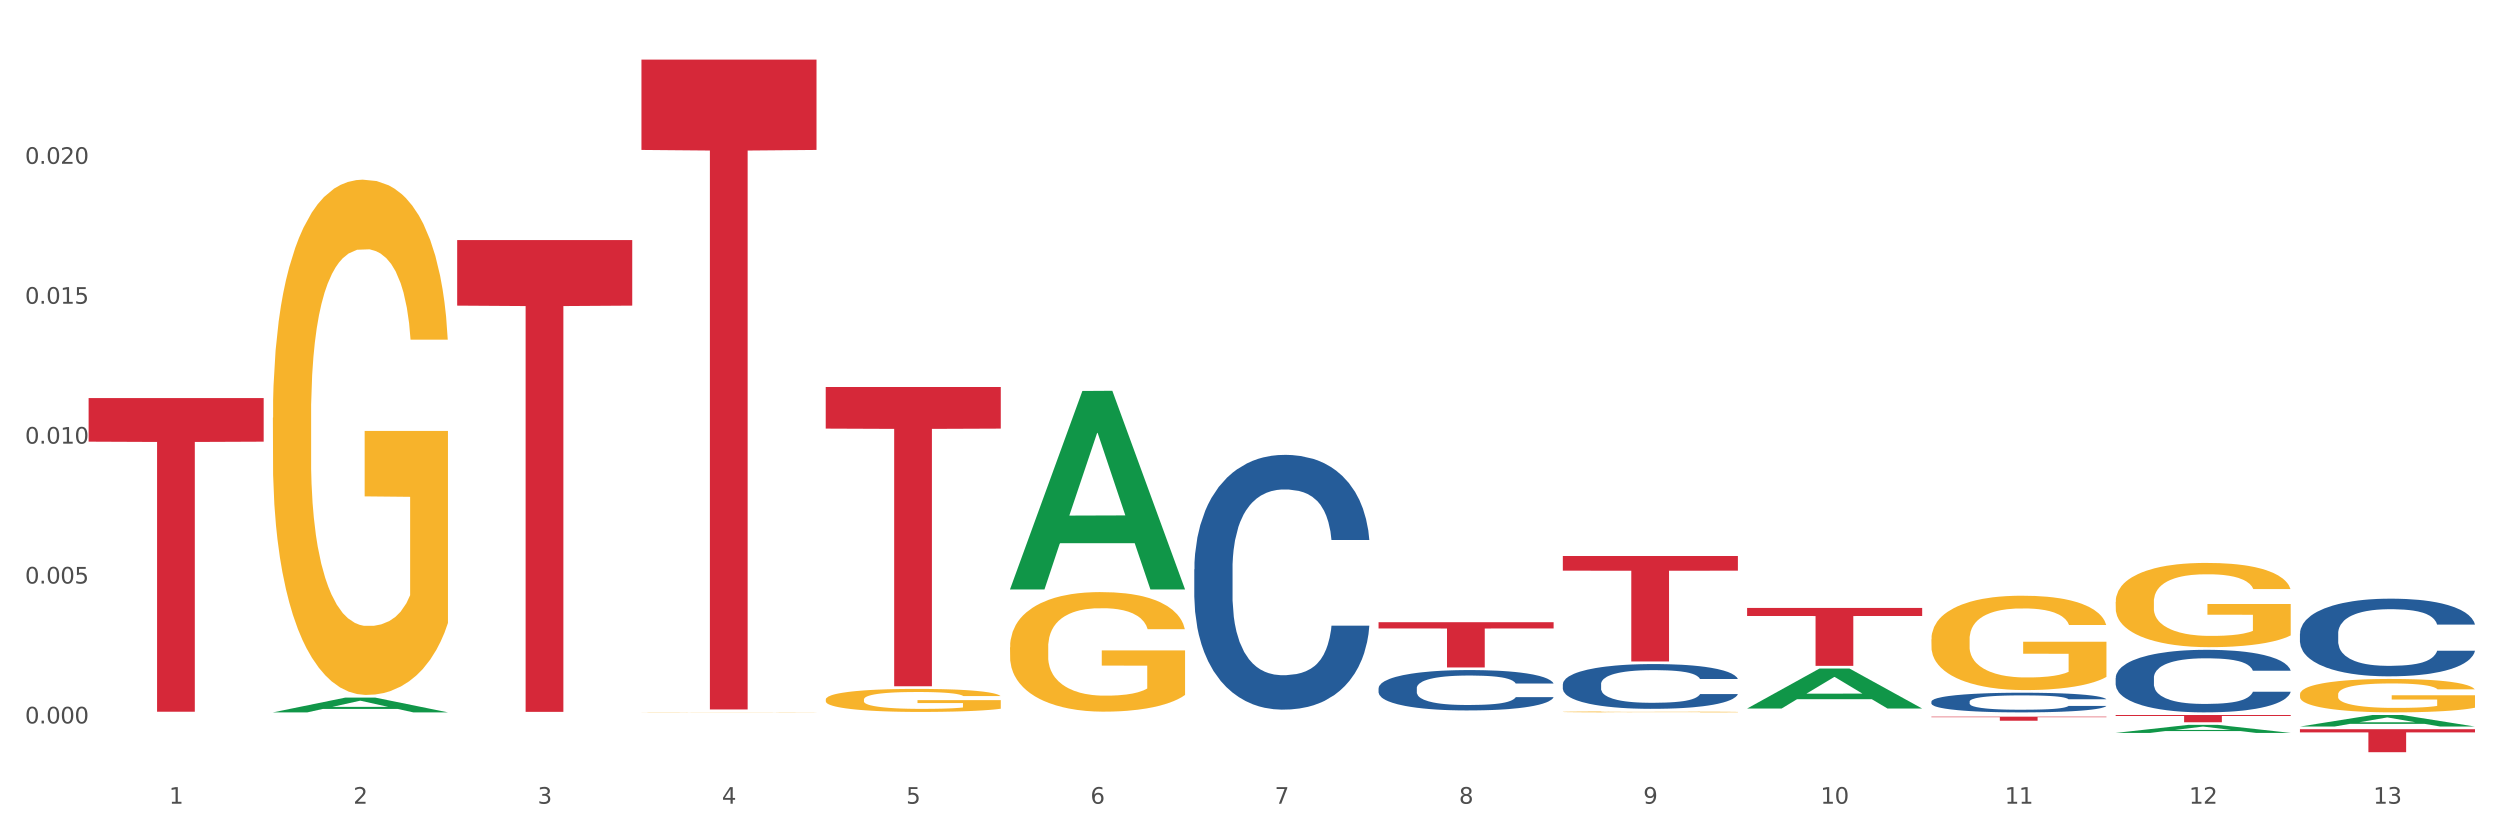 <?xml version="1.0" encoding="utf-8" standalone="no"?>
<!DOCTYPE svg PUBLIC "-//W3C//DTD SVG 1.1//EN"
  "http://www.w3.org/Graphics/SVG/1.1/DTD/svg11.dtd">
<svg xmlns:xlink="http://www.w3.org/1999/xlink" width="1080pt" height="360pt" viewBox="0 0 1080 360" xmlns="http://www.w3.org/2000/svg" version="1.1">
 <rect x="0" y="0" width="1080" height="360" fill="#333333" stroke="none"/>
 <defs>
  <style type="text/css">*{stroke-linejoin: round; stroke-linecap: butt}</style>
 </defs>
 <g id="figure_1">
  <g id="patch_1">
   <path d="M 0 360 
L 1080 360 
L 1080 0 
L 0 0 
z
" style="fill: #ffffff; stroke: #ffffff; stroke-linejoin: miter"/>
  </g>
  <g id="axes_1">
   <g id="matplotlib.axis_1">
    <g id="xtick_1">
     <g id="text_1">
      <!-- 1 -->
      <g style="fill: #4d4d4d" transform="translate(73.043 347.204) scale(0.096 -0.096)">
       <defs>
        <path id="DejaVuSans-31" d="M 794 531 
L 1825 531 
L 1825 4091 
L 703 3866 
L 703 4441 
L 1819 4666 
L 2450 4666 
L 2450 531 
L 3481 531 
L 3481 0 
L 794 0 
L 794 531 
z
" transform="scale(0.016)"/>
       </defs>
       <use xlink:href="#DejaVuSans-31"/>
      </g>
     </g>
    </g>
    <g id="xtick_2">
     <g id="text_2">
      <!-- 2 -->
      <g style="fill: #4d4d4d" transform="translate(152.65 347.204) scale(0.096 -0.096)">
       <defs>
        <path id="DejaVuSans-32" d="M 1228 531 
L 3431 531 
L 3431 0 
L 469 0 
L 469 531 
Q 828 903 1448 1529 
Q 2069 2156 2228 2338 
Q 2531 2678 2651 2914 
Q 2772 3150 2772 3378 
Q 2772 3750 2511 3984 
Q 2250 4219 1831 4219 
Q 1534 4219 1204 4116 
Q 875 4013 500 3803 
L 500 4441 
Q 881 4594 1212 4672 
Q 1544 4750 1819 4750 
Q 2544 4750 2975 4387 
Q 3406 4025 3406 3419 
Q 3406 3131 3298 2873 
Q 3191 2616 2906 2266 
Q 2828 2175 2409 1742 
Q 1991 1309 1228 531 
z
" transform="scale(0.016)"/>
       </defs>
       <use xlink:href="#DejaVuSans-32"/>
      </g>
     </g>
    </g>
    <g id="xtick_3">
     <g id="text_3">
      <!-- 3 -->
      <g style="fill: #4d4d4d" transform="translate(232.258 347.204) scale(0.096 -0.096)">
       <defs>
        <path id="DejaVuSans-33" d="M 2597 2516 
Q 3050 2419 3304 2112 
Q 3559 1806 3559 1356 
Q 3559 666 3084 287 
Q 2609 -91 1734 -91 
Q 1441 -91 1130 -33 
Q 819 25 488 141 
L 488 750 
Q 750 597 1062 519 
Q 1375 441 1716 441 
Q 2309 441 2620 675 
Q 2931 909 2931 1356 
Q 2931 1769 2642 2001 
Q 2353 2234 1838 2234 
L 1294 2234 
L 1294 2753 
L 1863 2753 
Q 2328 2753 2575 2939 
Q 2822 3125 2822 3475 
Q 2822 3834 2567 4026 
Q 2313 4219 1838 4219 
Q 1578 4219 1281 4162 
Q 984 4106 628 3988 
L 628 4550 
Q 988 4650 1302 4700 
Q 1616 4750 1894 4750 
Q 2613 4750 3031 4423 
Q 3450 4097 3450 3541 
Q 3450 3153 3228 2886 
Q 3006 2619 2597 2516 
z
" transform="scale(0.016)"/>
       </defs>
       <use xlink:href="#DejaVuSans-33"/>
      </g>
     </g>
    </g>
    <g id="xtick_4">
     <g id="text_4">
      <!-- 4 -->
      <g style="fill: #4d4d4d" transform="translate(311.865 347.204) scale(0.096 -0.096)">
       <defs>
        <path id="DejaVuSans-34" d="M 2419 4116 
L 825 1625 
L 2419 1625 
L 2419 4116 
z
M 2253 4666 
L 3047 4666 
L 3047 1625 
L 3713 1625 
L 3713 1100 
L 3047 1100 
L 3047 0 
L 2419 0 
L 2419 1100 
L 313 1100 
L 313 1709 
L 2253 4666 
z
" transform="scale(0.016)"/>
       </defs>
       <use xlink:href="#DejaVuSans-34"/>
      </g>
     </g>
    </g>
    <g id="xtick_5">
     <g id="text_5">
      <!-- 5 -->
      <g style="fill: #4d4d4d" transform="translate(391.473 347.204) scale(0.096 -0.096)">
       <defs>
        <path id="DejaVuSans-35" d="M 691 4666 
L 3169 4666 
L 3169 4134 
L 1269 4134 
L 1269 2991 
Q 1406 3038 1543 3061 
Q 1681 3084 1819 3084 
Q 2600 3084 3056 2656 
Q 3513 2228 3513 1497 
Q 3513 744 3044 326 
Q 2575 -91 1722 -91 
Q 1428 -91 1123 -41 
Q 819 9 494 109 
L 494 744 
Q 775 591 1075 516 
Q 1375 441 1709 441 
Q 2250 441 2565 725 
Q 2881 1009 2881 1497 
Q 2881 1984 2565 2268 
Q 2250 2553 1709 2553 
Q 1456 2553 1204 2497 
Q 953 2441 691 2322 
L 691 4666 
z
" transform="scale(0.016)"/>
       </defs>
       <use xlink:href="#DejaVuSans-35"/>
      </g>
     </g>
    </g>
    <g id="xtick_6">
     <g id="text_6">
      <!-- 6 -->
      <g style="fill: #4d4d4d" transform="translate(471.08 347.204) scale(0.096 -0.096)">
       <defs>
        <path id="DejaVuSans-36" d="M 2113 2584 
Q 1688 2584 1439 2293 
Q 1191 2003 1191 1497 
Q 1191 994 1439 701 
Q 1688 409 2113 409 
Q 2538 409 2786 701 
Q 3034 994 3034 1497 
Q 3034 2003 2786 2293 
Q 2538 2584 2113 2584 
z
M 3366 4563 
L 3366 3988 
Q 3128 4100 2886 4159 
Q 2644 4219 2406 4219 
Q 1781 4219 1451 3797 
Q 1122 3375 1075 2522 
Q 1259 2794 1537 2939 
Q 1816 3084 2150 3084 
Q 2853 3084 3261 2657 
Q 3669 2231 3669 1497 
Q 3669 778 3244 343 
Q 2819 -91 2113 -91 
Q 1303 -91 875 529 
Q 447 1150 447 2328 
Q 447 3434 972 4092 
Q 1497 4750 2381 4750 
Q 2619 4750 2861 4703 
Q 3103 4656 3366 4563 
z
" transform="scale(0.016)"/>
       </defs>
       <use xlink:href="#DejaVuSans-36"/>
      </g>
     </g>
    </g>
    <g id="xtick_7">
     <g id="text_7">
      <!-- 7 -->
      <g style="fill: #4d4d4d" transform="translate(550.688 347.204) scale(0.096 -0.096)">
       <defs>
        <path id="DejaVuSans-37" d="M 525 4666 
L 3525 4666 
L 3525 4397 
L 1831 0 
L 1172 0 
L 2766 4134 
L 525 4134 
L 525 4666 
z
" transform="scale(0.016)"/>
       </defs>
       <use xlink:href="#DejaVuSans-37"/>
      </g>
     </g>
    </g>
    <g id="xtick_8">
     <g id="text_8">
      <!-- 8 -->
      <g style="fill: #4d4d4d" transform="translate(630.295 347.204) scale(0.096 -0.096)">
       <defs>
        <path id="DejaVuSans-38" d="M 2034 2216 
Q 1584 2216 1326 1975 
Q 1069 1734 1069 1313 
Q 1069 891 1326 650 
Q 1584 409 2034 409 
Q 2484 409 2743 651 
Q 3003 894 3003 1313 
Q 3003 1734 2745 1975 
Q 2488 2216 2034 2216 
z
M 1403 2484 
Q 997 2584 770 2862 
Q 544 3141 544 3541 
Q 544 4100 942 4425 
Q 1341 4750 2034 4750 
Q 2731 4750 3128 4425 
Q 3525 4100 3525 3541 
Q 3525 3141 3298 2862 
Q 3072 2584 2669 2484 
Q 3125 2378 3379 2068 
Q 3634 1759 3634 1313 
Q 3634 634 3220 271 
Q 2806 -91 2034 -91 
Q 1263 -91 848 271 
Q 434 634 434 1313 
Q 434 1759 690 2068 
Q 947 2378 1403 2484 
z
M 1172 3481 
Q 1172 3119 1398 2916 
Q 1625 2713 2034 2713 
Q 2441 2713 2670 2916 
Q 2900 3119 2900 3481 
Q 2900 3844 2670 4047 
Q 2441 4250 2034 4250 
Q 1625 4250 1398 4047 
Q 1172 3844 1172 3481 
z
" transform="scale(0.016)"/>
       </defs>
       <use xlink:href="#DejaVuSans-38"/>
      </g>
     </g>
    </g>
    <g id="xtick_9">
     <g id="text_9">
      <!-- 9 -->
      <g style="fill: #4d4d4d" transform="translate(709.902 347.204) scale(0.096 -0.096)">
       <defs>
        <path id="DejaVuSans-39" d="M 703 97 
L 703 672 
Q 941 559 1184 500 
Q 1428 441 1663 441 
Q 2288 441 2617 861 
Q 2947 1281 2994 2138 
Q 2813 1869 2534 1725 
Q 2256 1581 1919 1581 
Q 1219 1581 811 2004 
Q 403 2428 403 3163 
Q 403 3881 828 4315 
Q 1253 4750 1959 4750 
Q 2769 4750 3195 4129 
Q 3622 3509 3622 2328 
Q 3622 1225 3098 567 
Q 2575 -91 1691 -91 
Q 1453 -91 1209 -44 
Q 966 3 703 97 
z
M 1959 2075 
Q 2384 2075 2632 2365 
Q 2881 2656 2881 3163 
Q 2881 3666 2632 3958 
Q 2384 4250 1959 4250 
Q 1534 4250 1286 3958 
Q 1038 3666 1038 3163 
Q 1038 2656 1286 2365 
Q 1534 2075 1959 2075 
z
" transform="scale(0.016)"/>
       </defs>
       <use xlink:href="#DejaVuSans-39"/>
      </g>
     </g>
    </g>
    <g id="xtick_10">
     <g id="text_10">
      <!-- 10 -->
      <g style="fill: #4d4d4d" transform="translate(786.456 347.204) scale(0.096 -0.096)">
       <defs>
        <path id="DejaVuSans-30" d="M 2034 4250 
Q 1547 4250 1301 3770 
Q 1056 3291 1056 2328 
Q 1056 1369 1301 889 
Q 1547 409 2034 409 
Q 2525 409 2770 889 
Q 3016 1369 3016 2328 
Q 3016 3291 2770 3770 
Q 2525 4250 2034 4250 
z
M 2034 4750 
Q 2819 4750 3233 4129 
Q 3647 3509 3647 2328 
Q 3647 1150 3233 529 
Q 2819 -91 2034 -91 
Q 1250 -91 836 529 
Q 422 1150 422 2328 
Q 422 3509 836 4129 
Q 1250 4750 2034 4750 
z
" transform="scale(0.016)"/>
       </defs>
       <use xlink:href="#DejaVuSans-31"/>
       <use xlink:href="#DejaVuSans-30" transform="translate(63.623 0)"/>
      </g>
     </g>
    </g>
    <g id="xtick_11">
     <g id="text_11">
      <!-- 11 -->
      <g style="fill: #4d4d4d" transform="translate(866.063 347.204) scale(0.096 -0.096)">
       <use xlink:href="#DejaVuSans-31"/>
       <use xlink:href="#DejaVuSans-31" transform="translate(63.623 0)"/>
      </g>
     </g>
    </g>
    <g id="xtick_12">
     <g id="text_12">
      <!-- 12 -->
      <g style="fill: #4d4d4d" transform="translate(945.671 347.204) scale(0.096 -0.096)">
       <use xlink:href="#DejaVuSans-31"/>
       <use xlink:href="#DejaVuSans-32" transform="translate(63.623 0)"/>
      </g>
     </g>
    </g>
    <g id="xtick_13">
     <g id="text_13">
      <!-- 13 -->
      <g style="fill: #4d4d4d" transform="translate(1025.278 347.204) scale(0.096 -0.096)">
       <use xlink:href="#DejaVuSans-31"/>
       <use xlink:href="#DejaVuSans-33" transform="translate(63.623 0)"/>
      </g>
     </g>
    </g>
    <g id="xtick_14"/>
    <g id="xtick_15"/>
    <g id="xtick_16"/>
    <g id="xtick_17"/>
    <g id="xtick_18"/>
    <g id="xtick_19"/>
    <g id="xtick_20"/>
    <g id="xtick_21"/>
    <g id="xtick_22"/>
    <g id="xtick_23"/>
    <g id="xtick_24"/>
    <g id="xtick_25"/>
   </g>
   <g id="matplotlib.axis_2">
    <g id="ytick_1">
     <g id="text_14">
      <!-- 0.000 -->
      <g style="fill: #4d4d4d" transform="translate(10.8 312.53) scale(0.096 -0.096)">
       <defs>
        <path id="DejaVuSans-2e" d="M 684 794 
L 1344 794 
L 1344 0 
L 684 0 
L 684 794 
z
" transform="scale(0.016)"/>
       </defs>
       <use xlink:href="#DejaVuSans-30"/>
       <use xlink:href="#DejaVuSans-2e" transform="translate(63.623 0)"/>
       <use xlink:href="#DejaVuSans-30" transform="translate(95.41 0)"/>
       <use xlink:href="#DejaVuSans-30" transform="translate(159.033 0)"/>
       <use xlink:href="#DejaVuSans-30" transform="translate(222.656 0)"/>
      </g>
     </g>
    </g>
    <g id="ytick_2">
     <g id="text_15">
      <!-- 0.005 -->
      <g style="fill: #4d4d4d" transform="translate(10.8 252.091) scale(0.096 -0.096)">
       <use xlink:href="#DejaVuSans-30"/>
       <use xlink:href="#DejaVuSans-2e" transform="translate(63.623 0)"/>
       <use xlink:href="#DejaVuSans-30" transform="translate(95.41 0)"/>
       <use xlink:href="#DejaVuSans-30" transform="translate(159.033 0)"/>
       <use xlink:href="#DejaVuSans-35" transform="translate(222.656 0)"/>
      </g>
     </g>
    </g>
    <g id="ytick_3">
     <g id="text_16">
      <!-- 0.010 -->
      <g style="fill: #4d4d4d" transform="translate(10.8 191.652) scale(0.096 -0.096)">
       <use xlink:href="#DejaVuSans-30"/>
       <use xlink:href="#DejaVuSans-2e" transform="translate(63.623 0)"/>
       <use xlink:href="#DejaVuSans-30" transform="translate(95.41 0)"/>
       <use xlink:href="#DejaVuSans-31" transform="translate(159.033 0)"/>
       <use xlink:href="#DejaVuSans-30" transform="translate(222.656 0)"/>
      </g>
     </g>
    </g>
    <g id="ytick_4">
     <g id="text_17">
      <!-- 0.015 -->
      <g style="fill: #4d4d4d" transform="translate(10.8 131.214) scale(0.096 -0.096)">
       <use xlink:href="#DejaVuSans-30"/>
       <use xlink:href="#DejaVuSans-2e" transform="translate(63.623 0)"/>
       <use xlink:href="#DejaVuSans-30" transform="translate(95.41 0)"/>
       <use xlink:href="#DejaVuSans-31" transform="translate(159.033 0)"/>
       <use xlink:href="#DejaVuSans-35" transform="translate(222.656 0)"/>
      </g>
     </g>
    </g>
    <g id="ytick_5">
     <g id="text_18">
      <!-- 0.020 -->
      <g style="fill: #4d4d4d" transform="translate(10.8 70.775) scale(0.096 -0.096)">
       <use xlink:href="#DejaVuSans-30"/>
       <use xlink:href="#DejaVuSans-2e" transform="translate(63.623 0)"/>
       <use xlink:href="#DejaVuSans-30" transform="translate(95.41 0)"/>
       <use xlink:href="#DejaVuSans-32" transform="translate(159.033 0)"/>
       <use xlink:href="#DejaVuSans-30" transform="translate(222.656 0)"/>
      </g>
     </g>
    </g>
    <g id="ytick_6"/>
    <g id="ytick_7"/>
    <g id="ytick_8"/>
    <g id="ytick_9"/>
    <g id="ytick_10"/>
   </g>
   <g id="PolyCollection_1">
    <path d="M 117.89 307.738 
L 117.968 307.732 
L 149.155 301.366 
L 162.097 301.36 
L 193.518 307.75 
L 178.548 307.75 
L 171.765 306.262 
L 139.565 306.262 
L 139.331 306.286 
L 132.782 307.75 
L 117.89 307.75 
L 117.89 307.738 
L 143.619 305.374 
L 167.711 305.368 
L 155.782 302.722 
L 155.626 302.71 
L 155.47 302.728 
L 143.541 305.368 
L 143.619 305.374 
L 117.89 307.738 
z
" clip-path="url(#p61aeabeb08)" style="fill: #109648"/>
    <path d="M 675.143 295.565 
L 675.232 295.548 
L 675.232 295.053 
L 675.5 294.382 
L 676.484 293.145 
L 677.735 292.209 
L 679.881 291.114 
L 681.043 290.654 
L 682.563 290.142 
L 685.691 289.312 
L 689.267 288.605 
L 691.77 288.217 
L 693.647 287.969 
L 697.849 287.528 
L 700.263 287.333 
L 702.766 287.174 
L 704.911 287.068 
L 708.487 286.945 
L 711.347 286.892 
L 714.655 286.874 
L 717.426 286.892 
L 721.091 286.962 
L 726.455 287.174 
L 728.511 287.298 
L 731.282 287.51 
L 734.143 287.793 
L 736.467 288.075 
L 739.149 288.482 
L 741.92 289.012 
L 744.602 289.683 
L 746.479 290.301 
L 747.999 290.955 
L 749.34 291.75 
L 750.323 292.615 
L 750.77 293.339 
L 734.411 293.339 
L 733.964 292.686 
L 733.07 291.979 
L 732.176 291.502 
L 731.193 291.114 
L 729.673 290.672 
L 728.332 290.389 
L 726.097 290.054 
L 724.041 289.842 
L 722.343 289.718 
L 720.287 289.612 
L 715.906 289.506 
L 712.778 289.506 
L 710.811 289.542 
L 708.397 289.63 
L 706.341 289.754 
L 703.928 289.965 
L 702.05 290.195 
L 700.173 290.495 
L 699.1 290.707 
L 697.491 291.096 
L 696.419 291.414 
L 694.988 291.962 
L 694.184 292.35 
L 692.753 293.357 
L 692.128 294.099 
L 691.86 294.611 
L 691.681 295.177 
L 691.681 297.932 
L 692.217 299.169 
L 692.664 299.699 
L 693.379 300.299 
L 694.72 301.077 
L 696.687 301.836 
L 698.743 302.384 
L 700.441 302.719 
L 702.05 302.967 
L 703.66 303.161 
L 705.626 303.338 
L 707.235 303.444 
L 709.649 303.55 
L 712.51 303.603 
L 714.744 303.603 
L 719.303 303.514 
L 721.359 303.426 
L 723.326 303.302 
L 725.472 303.108 
L 727.17 302.896 
L 728.153 302.737 
L 729.763 302.401 
L 731.014 302.048 
L 732.087 301.642 
L 732.802 301.289 
L 733.606 300.759 
L 734.232 300.158 
L 734.411 299.84 
L 750.77 299.84 
L 750.412 300.476 
L 749.787 301.094 
L 748.535 301.924 
L 747.552 302.401 
L 746.032 302.984 
L 744.423 303.479 
L 742.188 304.027 
L 740.132 304.433 
L 737.987 304.786 
L 735.662 305.104 
L 731.461 305.546 
L 729.941 305.669 
L 726.723 305.881 
L 724.22 306.005 
L 720.555 306.129 
L 716.8 306.199 
L 712.867 306.217 
L 709.381 306.182 
L 705.537 306.076 
L 703.123 305.97 
L 700.441 305.811 
L 697.313 305.563 
L 694.363 305.263 
L 691.591 304.91 
L 688.999 304.503 
L 686.585 304.044 
L 683.457 303.285 
L 681.132 302.543 
L 679.434 301.854 
L 678.272 301.271 
L 677.11 300.529 
L 676.484 300.017 
L 675.5 298.78 
L 675.143 297.632 
L 675.143 295.565 
z
" clip-path="url(#p61aeabeb08)" style="fill: #255c99"/>
    <path d="M 834.358 303.071 
L 834.447 303.064 
L 834.447 302.846 
L 834.715 302.552 
L 835.699 302.008 
L 836.95 301.597 
L 839.096 301.116 
L 840.258 300.914 
L 841.778 300.689 
L 844.906 300.325 
L 848.482 300.014 
L 850.985 299.844 
L 852.862 299.735 
L 857.064 299.541 
L 859.478 299.456 
L 861.981 299.386 
L 864.126 299.339 
L 867.702 299.285 
L 870.562 299.262 
L 873.87 299.254 
L 876.641 299.262 
L 880.306 299.293 
L 885.67 299.386 
L 887.726 299.44 
L 890.497 299.533 
L 893.358 299.658 
L 895.682 299.782 
L 898.364 299.96 
L 901.135 300.193 
L 903.817 300.488 
L 905.694 300.759 
L 907.214 301.046 
L 908.555 301.396 
L 909.538 301.776 
L 909.985 302.094 
L 893.626 302.094 
L 893.179 301.807 
L 892.285 301.496 
L 891.391 301.287 
L 890.408 301.116 
L 888.888 300.922 
L 887.547 300.798 
L 885.312 300.651 
L 883.256 300.558 
L 881.558 300.503 
L 879.502 300.457 
L 875.121 300.41 
L 871.993 300.41 
L 870.026 300.426 
L 867.612 300.464 
L 865.556 300.519 
L 863.143 300.612 
L 861.265 300.713 
L 859.388 300.845 
L 858.315 300.938 
L 856.706 301.108 
L 855.634 301.248 
L 854.203 301.489 
L 853.399 301.659 
L 851.968 302.102 
L 851.343 302.427 
L 851.075 302.652 
L 850.896 302.901 
L 850.896 304.111 
L 851.432 304.654 
L 851.879 304.887 
L 852.594 305.151 
L 853.935 305.492 
L 855.902 305.826 
L 857.958 306.066 
L 859.656 306.214 
L 861.265 306.322 
L 862.875 306.408 
L 864.841 306.485 
L 866.45 306.532 
L 868.864 306.578 
L 871.724 306.602 
L 873.959 306.602 
L 878.518 306.563 
L 880.574 306.524 
L 882.541 306.47 
L 884.687 306.384 
L 886.385 306.291 
L 887.368 306.221 
L 888.977 306.074 
L 890.229 305.919 
L 891.302 305.74 
L 892.017 305.585 
L 892.821 305.352 
L 893.447 305.089 
L 893.626 304.949 
L 909.985 304.949 
L 909.627 305.228 
L 909.002 305.5 
L 907.75 305.865 
L 906.767 306.074 
L 905.247 306.33 
L 903.638 306.547 
L 901.403 306.788 
L 899.347 306.966 
L 897.202 307.121 
L 894.877 307.261 
L 890.676 307.455 
L 889.156 307.509 
L 885.938 307.602 
L 883.435 307.657 
L 879.77 307.711 
L 876.015 307.742 
L 872.082 307.75 
L 868.596 307.734 
L 864.752 307.688 
L 862.338 307.641 
L 859.656 307.571 
L 856.528 307.463 
L 853.578 307.331 
L 850.806 307.176 
L 848.214 306.997 
L 845.8 306.796 
L 842.672 306.462 
L 840.347 306.136 
L 838.649 305.833 
L 837.487 305.577 
L 836.325 305.252 
L 835.699 305.027 
L 834.715 304.483 
L 834.358 303.979 
L 834.358 303.071 
z
" clip-path="url(#p61aeabeb08)" style="fill: #255c99"/>
    <path d="M 913.965 292.863 
L 914.055 292.838 
L 914.055 292.147 
L 914.323 291.208 
L 915.306 289.48 
L 916.558 288.172 
L 918.703 286.641 
L 919.865 285.999 
L 921.385 285.283 
L 924.514 284.123 
L 928.09 283.135 
L 930.593 282.592 
L 932.47 282.246 
L 936.671 281.629 
L 939.085 281.358 
L 941.588 281.136 
L 943.734 280.987 
L 947.309 280.815 
L 950.17 280.74 
L 953.477 280.716 
L 956.249 280.74 
L 959.914 280.839 
L 965.277 281.136 
L 967.333 281.308 
L 970.105 281.605 
L 972.965 282 
L 975.29 282.395 
L 977.971 282.962 
L 980.743 283.703 
L 983.424 284.641 
L 985.302 285.505 
L 986.821 286.419 
L 988.162 287.53 
L 989.146 288.74 
L 989.593 289.752 
L 973.233 289.752 
L 972.786 288.838 
L 971.893 287.851 
L 970.999 287.184 
L 970.015 286.641 
L 968.496 286.024 
L 967.155 285.629 
L 964.92 285.16 
L 962.864 284.863 
L 961.165 284.691 
L 959.109 284.543 
L 954.729 284.394 
L 951.6 284.394 
L 949.634 284.444 
L 947.22 284.567 
L 945.164 284.74 
L 942.75 285.036 
L 940.873 285.357 
L 938.996 285.777 
L 937.923 286.073 
L 936.314 286.616 
L 935.241 287.061 
L 933.811 287.826 
L 933.006 288.369 
L 931.576 289.777 
L 930.95 290.813 
L 930.682 291.529 
L 930.503 292.319 
L 930.503 296.171 
L 931.04 297.899 
L 931.487 298.64 
L 932.202 299.479 
L 933.543 300.565 
L 935.509 301.627 
L 937.565 302.392 
L 939.264 302.862 
L 940.873 303.207 
L 942.482 303.479 
L 944.449 303.726 
L 946.058 303.874 
L 948.471 304.022 
L 951.332 304.096 
L 953.567 304.096 
L 958.126 303.973 
L 960.182 303.849 
L 962.149 303.676 
L 964.294 303.405 
L 965.993 303.108 
L 966.976 302.886 
L 968.585 302.417 
L 969.836 301.923 
L 970.909 301.356 
L 971.624 300.862 
L 972.429 300.121 
L 973.055 299.282 
L 973.233 298.837 
L 989.593 298.837 
L 989.235 299.726 
L 988.609 300.59 
L 987.358 301.751 
L 986.374 302.417 
L 984.855 303.232 
L 983.246 303.923 
L 981.011 304.689 
L 978.955 305.256 
L 976.809 305.75 
L 974.485 306.195 
L 970.283 306.812 
L 968.764 306.985 
L 965.546 307.281 
L 963.043 307.454 
L 959.377 307.626 
L 955.623 307.725 
L 951.69 307.75 
L 948.203 307.701 
L 944.359 307.552 
L 941.946 307.404 
L 939.264 307.182 
L 936.135 306.836 
L 933.185 306.417 
L 930.414 305.923 
L 927.821 305.355 
L 925.408 304.713 
L 922.279 303.652 
L 919.955 302.615 
L 918.256 301.652 
L 917.094 300.837 
L 915.932 299.8 
L 915.306 299.084 
L 914.323 297.356 
L 913.965 295.751 
L 913.965 292.863 
z
" clip-path="url(#p61aeabeb08)" style="fill: #255c99"/>
    <path d="M 993.573 273.698 
L 993.662 273.668 
L 993.662 272.81 
L 993.93 271.645 
L 994.914 269.5 
L 996.165 267.876 
L 998.311 265.976 
L 999.473 265.18 
L 1000.993 264.291 
L 1004.121 262.851 
L 1007.697 261.625 
L 1010.2 260.951 
L 1012.077 260.522 
L 1016.279 259.756 
L 1018.693 259.419 
L 1021.196 259.143 
L 1023.341 258.959 
L 1026.917 258.745 
L 1029.777 258.653 
L 1033.085 258.622 
L 1035.856 258.653 
L 1039.521 258.775 
L 1044.885 259.143 
L 1046.941 259.358 
L 1049.712 259.725 
L 1052.573 260.215 
L 1054.897 260.706 
L 1057.579 261.411 
L 1060.35 262.33 
L 1063.032 263.494 
L 1064.909 264.567 
L 1066.429 265.701 
L 1067.77 267.079 
L 1068.753 268.581 
L 1069.2 269.837 
L 1052.841 269.837 
L 1052.394 268.704 
L 1051.5 267.478 
L 1050.606 266.65 
L 1049.623 265.976 
L 1048.103 265.21 
L 1046.762 264.72 
L 1044.527 264.138 
L 1042.471 263.77 
L 1040.773 263.556 
L 1038.717 263.372 
L 1034.336 263.188 
L 1031.208 263.188 
L 1029.241 263.249 
L 1026.827 263.402 
L 1024.771 263.617 
L 1022.358 263.985 
L 1020.48 264.383 
L 1018.603 264.904 
L 1017.53 265.272 
L 1015.921 265.946 
L 1014.849 266.497 
L 1013.418 267.447 
L 1012.614 268.121 
L 1011.183 269.868 
L 1010.558 271.155 
L 1010.29 272.044 
L 1010.111 273.024 
L 1010.111 277.804 
L 1010.647 279.949 
L 1011.094 280.869 
L 1011.809 281.911 
L 1013.15 283.259 
L 1015.117 284.576 
L 1017.173 285.526 
L 1018.871 286.109 
L 1020.48 286.538 
L 1022.089 286.875 
L 1024.056 287.181 
L 1025.665 287.365 
L 1028.079 287.549 
L 1030.939 287.641 
L 1033.174 287.641 
L 1037.733 287.488 
L 1039.789 287.334 
L 1041.756 287.12 
L 1043.902 286.783 
L 1045.6 286.415 
L 1046.583 286.139 
L 1048.192 285.557 
L 1049.444 284.944 
L 1050.517 284.239 
L 1051.232 283.627 
L 1052.036 282.707 
L 1052.662 281.665 
L 1052.841 281.114 
L 1069.2 281.114 
L 1068.842 282.217 
L 1068.217 283.289 
L 1066.965 284.73 
L 1065.982 285.557 
L 1064.462 286.568 
L 1062.853 287.426 
L 1060.618 288.376 
L 1058.562 289.081 
L 1056.417 289.694 
L 1054.092 290.245 
L 1049.891 291.011 
L 1048.371 291.226 
L 1045.153 291.594 
L 1042.65 291.808 
L 1038.985 292.023 
L 1035.23 292.145 
L 1031.297 292.176 
L 1027.811 292.115 
L 1023.967 291.931 
L 1021.553 291.747 
L 1018.871 291.471 
L 1015.743 291.042 
L 1012.793 290.521 
L 1010.021 289.908 
L 1007.429 289.204 
L 1005.015 288.407 
L 1001.887 287.089 
L 999.562 285.802 
L 997.864 284.607 
L 996.702 283.596 
L 995.54 282.309 
L 994.914 281.42 
L 993.93 279.275 
L 993.573 277.283 
L 993.573 273.698 
z
" clip-path="url(#p61aeabeb08)" style="fill: #255c99"/>
    <path d="M 277.105 307.682 
L 277.195 307.682 
L 277.195 307.677 
L 277.373 307.674 
L 278.266 307.665 
L 279.606 307.658 
L 280.588 307.654 
L 281.57 307.651 
L 282.731 307.648 
L 284.159 307.645 
L 286.749 307.64 
L 288.356 307.637 
L 290.32 307.635 
L 293.892 307.631 
L 296.481 307.629 
L 299.16 307.627 
L 303.535 307.625 
L 306.392 307.624 
L 309.428 307.624 
L 313.089 307.623 
L 315.857 307.623 
L 321.928 307.623 
L 327.107 307.624 
L 329.607 307.625 
L 332.821 307.627 
L 334.518 307.628 
L 337.286 307.629 
L 340.143 307.632 
L 342.107 307.634 
L 345.054 307.638 
L 347.286 307.642 
L 349.34 307.647 
L 350.411 307.65 
L 351.215 307.653 
L 351.929 307.657 
L 352.643 307.662 
L 336.571 307.662 
L 335.946 307.658 
L 334.964 307.655 
L 333.536 307.651 
L 332.286 307.649 
L 330.143 307.646 
L 328.178 307.644 
L 326.125 307.642 
L 323.625 307.641 
L 321.66 307.641 
L 318.892 307.64 
L 313.446 307.64 
L 309.785 307.641 
L 307.285 307.642 
L 305.678 307.643 
L 304.249 307.645 
L 302.642 307.646 
L 300.767 307.649 
L 299.428 307.651 
L 298.088 307.654 
L 297.017 307.656 
L 296.035 307.66 
L 295.231 307.663 
L 294.606 307.667 
L 294.07 307.671 
L 293.624 307.678 
L 293.624 307.694 
L 293.802 307.698 
L 294.249 307.703 
L 294.785 307.706 
L 295.677 307.711 
L 296.481 307.713 
L 297.999 307.718 
L 299.695 307.721 
L 301.035 307.723 
L 302.374 307.725 
L 304.696 307.728 
L 307.285 307.73 
L 309.517 307.731 
L 312.553 307.732 
L 314.607 307.733 
L 316.392 307.733 
L 320.767 307.733 
L 323.892 307.733 
L 327.375 307.732 
L 330.053 307.731 
L 332.286 307.729 
L 334.786 307.727 
L 336.393 307.725 
L 336.393 307.701 
L 316.749 307.701 
L 316.749 307.685 
L 352.733 307.685 
L 352.733 307.732 
L 351.215 307.735 
L 349.518 307.737 
L 347.732 307.739 
L 345.054 307.741 
L 341.839 307.744 
L 338.982 307.745 
L 335.946 307.747 
L 332.375 307.748 
L 327.732 307.749 
L 324.875 307.749 
L 321.303 307.75 
L 317.107 307.75 
L 313.446 307.75 
L 309.874 307.749 
L 306.124 307.748 
L 302.463 307.747 
L 299.695 307.745 
L 296.927 307.743 
L 293.981 307.741 
L 291.659 307.738 
L 289.874 307.736 
L 287.909 307.734 
L 285.766 307.73 
L 284.159 307.727 
L 282.731 307.724 
L 281.213 307.72 
L 280.141 307.716 
L 279.07 307.712 
L 278.445 307.708 
L 277.73 307.703 
L 277.195 307.696 
L 277.105 307.682 
z
" clip-path="url(#p61aeabeb08)" style="fill: #f7b32b"/>
    <path d="M 993.573 315.01 
L 1069.2 315.01 
L 1069.2 316.391 
L 1039.451 316.401 
L 1039.451 324.95 
L 1023.143 324.95 
L 1023.143 316.401 
L 993.573 316.391 
L 993.573 315.019 
L 993.573 315.01 
z
" clip-path="url(#p61aeabeb08)" style="fill: #d62839"/>
    <path d="M 913.965 308.882 
L 989.593 308.882 
L 989.593 309.318 
L 959.843 309.321 
L 959.843 312.018 
L 943.535 312.018 
L 943.535 309.321 
L 913.965 309.318 
L 913.965 308.885 
L 913.965 308.882 
z
" clip-path="url(#p61aeabeb08)" style="fill: #d62839"/>
    <path d="M 834.358 309.597 
L 909.985 309.597 
L 909.985 309.841 
L 880.236 309.843 
L 880.236 311.354 
L 863.928 311.354 
L 863.928 309.843 
L 834.358 309.841 
L 834.358 309.599 
L 834.358 309.597 
z
" clip-path="url(#p61aeabeb08)" style="fill: #d62839"/>
    <path d="M 754.75 262.624 
L 830.378 262.624 
L 830.378 266.103 
L 800.628 266.127 
L 800.628 287.659 
L 784.32 287.659 
L 784.32 266.127 
L 754.75 266.103 
L 754.75 262.648 
L 754.75 262.624 
z
" clip-path="url(#p61aeabeb08)" style="fill: #d62839"/>
    <path d="M 675.143 240.196 
L 750.77 240.196 
L 750.77 246.525 
L 721.021 246.568 
L 721.021 285.742 
L 704.713 285.742 
L 704.713 246.568 
L 675.143 246.525 
L 675.143 240.239 
L 675.143 240.196 
z
" clip-path="url(#p61aeabeb08)" style="fill: #d62839"/>
    <path d="M 595.535 268.776 
L 671.163 268.776 
L 671.163 271.495 
L 641.413 271.513 
L 641.413 288.338 
L 625.105 288.338 
L 625.105 271.513 
L 595.535 271.495 
L 595.535 268.795 
L 595.535 268.776 
z
" clip-path="url(#p61aeabeb08)" style="fill: #d62839"/>
    <path d="M 356.713 167.196 
L 432.34 167.196 
L 432.34 185.161 
L 402.591 185.282 
L 402.591 296.474 
L 386.283 296.474 
L 386.283 185.282 
L 356.713 185.161 
L 356.713 167.317 
L 356.713 167.196 
z
" clip-path="url(#p61aeabeb08)" style="fill: #d62839"/>
    <path d="M 277.105 25.759 
L 352.733 25.759 
L 352.733 64.772 
L 322.984 65.035 
L 322.984 306.491 
L 306.675 306.491 
L 306.675 65.035 
L 277.105 64.772 
L 277.105 26.023 
L 277.105 25.759 
z
" clip-path="url(#p61aeabeb08)" style="fill: #d62839"/>
    <path d="M 197.498 103.706 
L 273.125 103.706 
L 273.125 132.031 
L 243.376 132.222 
L 243.376 307.53 
L 227.068 307.53 
L 227.068 132.222 
L 197.498 132.031 
L 197.498 103.898 
L 197.498 103.706 
z
" clip-path="url(#p61aeabeb08)" style="fill: #d62839"/>
    <path d="M 38.283 171.971 
L 113.91 171.971 
L 113.91 190.8 
L 84.161 190.928 
L 84.161 307.464 
L 67.853 307.464 
L 67.853 190.928 
L 38.283 190.8 
L 38.283 172.099 
L 38.283 171.971 
z
" clip-path="url(#p61aeabeb08)" style="fill: #d62839"/>
    <path d="M 993.573 299.982 
L 993.662 299.969 
L 993.662 299.494 
L 993.841 299.085 
L 994.734 298.096 
L 996.073 297.278 
L 997.055 296.843 
L 998.037 296.487 
L 999.198 296.131 
L 1000.627 295.761 
L 1003.216 295.221 
L 1004.823 294.944 
L 1006.788 294.654 
L 1010.359 294.232 
L 1012.948 293.994 
L 1015.627 293.796 
L 1020.002 293.559 
L 1022.859 293.453 
L 1025.895 293.374 
L 1029.556 293.322 
L 1032.324 293.308 
L 1038.396 293.348 
L 1043.574 293.467 
L 1046.074 293.559 
L 1049.289 293.717 
L 1050.985 293.823 
L 1053.753 294.034 
L 1056.61 294.311 
L 1058.575 294.548 
L 1061.521 294.996 
L 1063.753 295.445 
L 1065.807 295.999 
L 1066.879 296.381 
L 1067.682 296.737 
L 1068.396 297.146 
L 1069.111 297.792 
L 1053.039 297.792 
L 1052.414 297.331 
L 1051.432 296.896 
L 1050.003 296.474 
L 1048.753 296.21 
L 1046.61 295.88 
L 1044.646 295.669 
L 1042.592 295.511 
L 1040.092 295.379 
L 1038.128 295.313 
L 1035.36 295.26 
L 1029.913 295.273 
L 1026.252 295.379 
L 1023.752 295.511 
L 1022.145 295.63 
L 1020.717 295.761 
L 1019.109 295.946 
L 1017.234 296.223 
L 1015.895 296.474 
L 1014.556 296.79 
L 1013.484 297.107 
L 1012.502 297.476 
L 1011.698 297.872 
L 1011.073 298.28 
L 1010.538 298.782 
L 1010.091 299.613 
L 1010.091 301.419 
L 1010.27 301.828 
L 1010.716 302.369 
L 1011.252 302.778 
L 1012.145 303.266 
L 1012.948 303.595 
L 1014.466 304.07 
L 1016.163 304.466 
L 1017.502 304.717 
L 1018.841 304.928 
L 1021.163 305.218 
L 1023.752 305.455 
L 1025.985 305.6 
L 1029.02 305.732 
L 1031.074 305.785 
L 1032.86 305.811 
L 1037.235 305.811 
L 1040.36 305.772 
L 1043.842 305.679 
L 1046.521 305.561 
L 1048.753 305.416 
L 1051.253 305.178 
L 1052.86 304.954 
L 1052.86 302.197 
L 1033.217 302.184 
L 1033.217 300.351 
L 1069.2 300.351 
L 1069.2 305.732 
L 1067.682 306.009 
L 1065.986 306.26 
L 1064.2 306.484 
L 1061.521 306.761 
L 1058.307 307.025 
L 1055.45 307.209 
L 1052.414 307.367 
L 1048.842 307.513 
L 1044.199 307.644 
L 1041.342 307.697 
L 1037.771 307.737 
L 1033.574 307.75 
L 1029.913 307.724 
L 1026.342 307.658 
L 1022.592 307.539 
L 1018.931 307.367 
L 1016.163 307.196 
L 1013.395 306.985 
L 1010.448 306.708 
L 1008.127 306.444 
L 1006.341 306.207 
L 1004.377 305.903 
L 1002.234 305.508 
L 1000.627 305.152 
L 999.198 304.782 
L 997.68 304.308 
L 996.609 303.899 
L 995.537 303.384 
L 994.912 303.002 
L 994.198 302.409 
L 993.662 301.578 
L 993.573 299.982 
z
" clip-path="url(#p61aeabeb08)" style="fill: #f7b32b"/>
    <path d="M 913.965 260.002 
L 914.055 259.968 
L 914.055 258.772 
L 914.233 257.741 
L 915.126 255.248 
L 916.465 253.186 
L 917.448 252.089 
L 918.43 251.192 
L 919.591 250.294 
L 921.019 249.363 
L 923.609 248 
L 925.216 247.302 
L 927.18 246.571 
L 930.752 245.507 
L 933.341 244.908 
L 936.02 244.41 
L 940.395 243.811 
L 943.252 243.545 
L 946.288 243.346 
L 949.949 243.213 
L 952.716 243.18 
L 958.788 243.279 
L 963.967 243.578 
L 966.467 243.811 
L 969.681 244.21 
L 971.378 244.476 
L 974.146 245.008 
L 977.003 245.706 
L 978.967 246.305 
L 981.914 247.435 
L 984.146 248.565 
L 986.2 249.962 
L 987.271 250.926 
L 988.075 251.823 
L 988.789 252.854 
L 989.503 254.483 
L 973.431 254.483 
L 972.806 253.319 
L 971.824 252.222 
L 970.396 251.158 
L 969.146 250.494 
L 967.003 249.662 
L 965.038 249.13 
L 962.985 248.732 
L 960.485 248.399 
L 958.52 248.233 
L 955.752 248.1 
L 950.306 248.133 
L 946.645 248.399 
L 944.145 248.732 
L 942.538 249.031 
L 941.109 249.363 
L 939.502 249.829 
L 937.627 250.527 
L 936.287 251.158 
L 934.948 251.956 
L 933.877 252.754 
L 932.894 253.685 
L 932.091 254.682 
L 931.466 255.713 
L 930.93 256.976 
L 930.484 259.071 
L 930.484 263.625 
L 930.662 264.656 
L 931.109 266.019 
L 931.644 267.05 
L 932.537 268.28 
L 933.341 269.111 
L 934.859 270.308 
L 936.555 271.305 
L 937.895 271.937 
L 939.234 272.469 
L 941.555 273.2 
L 944.145 273.799 
L 946.377 274.164 
L 949.413 274.497 
L 951.466 274.63 
L 953.252 274.696 
L 957.627 274.696 
L 960.752 274.596 
L 964.235 274.364 
L 966.913 274.065 
L 969.146 273.699 
L 971.646 273.1 
L 973.253 272.535 
L 973.253 265.587 
L 953.609 265.554 
L 953.609 260.933 
L 989.593 260.933 
L 989.593 274.497 
L 988.075 275.195 
L 986.378 275.827 
L 984.592 276.392 
L 981.914 277.09 
L 978.699 277.755 
L 975.842 278.22 
L 972.806 278.619 
L 969.235 278.985 
L 964.592 279.317 
L 961.735 279.45 
L 958.163 279.55 
L 953.967 279.583 
L 950.306 279.517 
L 946.734 279.351 
L 942.984 279.051 
L 939.323 278.619 
L 936.555 278.187 
L 933.787 277.655 
L 930.841 276.957 
L 928.519 276.292 
L 926.734 275.694 
L 924.769 274.929 
L 922.626 273.932 
L 921.019 273.034 
L 919.591 272.103 
L 918.073 270.906 
L 917.001 269.876 
L 915.93 268.579 
L 915.305 267.615 
L 914.59 266.119 
L 914.055 264.024 
L 913.965 260.002 
z
" clip-path="url(#p61aeabeb08)" style="fill: #f7b32b"/>
    <path d="M 834.358 276.188 
L 834.447 276.151 
L 834.447 274.81 
L 834.626 273.656 
L 835.519 270.863 
L 836.858 268.554 
L 837.84 267.326 
L 838.822 266.32 
L 839.983 265.315 
L 841.412 264.272 
L 844.001 262.745 
L 845.608 261.963 
L 847.573 261.144 
L 851.144 259.952 
L 853.733 259.282 
L 856.412 258.724 
L 860.787 258.053 
L 863.644 257.755 
L 866.68 257.532 
L 870.341 257.383 
L 873.109 257.346 
L 879.181 257.457 
L 884.359 257.793 
L 886.859 258.053 
L 890.074 258.5 
L 891.77 258.798 
L 894.538 259.394 
L 897.395 260.176 
L 899.36 260.846 
L 902.306 262.112 
L 904.538 263.378 
L 906.592 264.942 
L 907.664 266.022 
L 908.467 267.028 
L 909.181 268.182 
L 909.896 270.007 
L 893.824 270.007 
L 893.199 268.703 
L 892.217 267.475 
L 890.788 266.283 
L 889.538 265.538 
L 887.395 264.607 
L 885.431 264.011 
L 883.377 263.565 
L 880.877 263.192 
L 878.913 263.006 
L 876.145 262.857 
L 870.698 262.894 
L 867.037 263.192 
L 864.537 263.565 
L 862.93 263.9 
L 861.502 264.272 
L 859.894 264.793 
L 858.019 265.575 
L 856.68 266.283 
L 855.341 267.177 
L 854.269 268.07 
L 853.287 269.113 
L 852.483 270.23 
L 851.858 271.385 
L 851.323 272.8 
L 850.876 275.146 
L 850.876 280.247 
L 851.055 281.402 
L 851.501 282.928 
L 852.037 284.083 
L 852.93 285.461 
L 853.733 286.392 
L 855.251 287.732 
L 856.948 288.849 
L 858.287 289.557 
L 859.626 290.153 
L 861.948 290.972 
L 864.537 291.642 
L 866.77 292.052 
L 869.805 292.424 
L 871.859 292.573 
L 873.645 292.648 
L 878.02 292.648 
L 881.145 292.536 
L 884.627 292.275 
L 887.306 291.94 
L 889.538 291.53 
L 892.038 290.86 
L 893.645 290.227 
L 893.645 282.444 
L 874.002 282.407 
L 874.002 277.231 
L 909.985 277.231 
L 909.985 292.424 
L 908.467 293.206 
L 906.771 293.914 
L 904.985 294.547 
L 902.306 295.329 
L 899.092 296.073 
L 896.235 296.595 
L 893.199 297.042 
L 889.627 297.451 
L 884.984 297.824 
L 882.127 297.973 
L 878.556 298.084 
L 874.359 298.122 
L 870.698 298.047 
L 867.127 297.861 
L 863.377 297.526 
L 859.716 297.042 
L 856.948 296.558 
L 854.18 295.962 
L 851.233 295.18 
L 848.912 294.435 
L 847.126 293.765 
L 845.162 292.908 
L 843.019 291.791 
L 841.412 290.786 
L 839.983 289.743 
L 838.465 288.402 
L 837.394 287.248 
L 836.322 285.796 
L 835.697 284.716 
L 834.983 283.04 
L 834.447 280.694 
L 834.358 276.188 
z
" clip-path="url(#p61aeabeb08)" style="fill: #f7b32b"/>
    <path d="M 675.143 307.534 
L 675.232 307.534 
L 675.232 307.521 
L 675.411 307.51 
L 676.304 307.482 
L 677.643 307.46 
L 678.625 307.447 
L 679.607 307.438 
L 680.768 307.428 
L 682.197 307.417 
L 684.786 307.402 
L 686.393 307.395 
L 688.358 307.387 
L 691.929 307.375 
L 694.518 307.368 
L 697.197 307.363 
L 701.572 307.356 
L 704.429 307.353 
L 707.465 307.351 
L 711.126 307.35 
L 713.894 307.349 
L 719.966 307.351 
L 725.144 307.354 
L 727.644 307.356 
L 730.859 307.361 
L 732.555 307.364 
L 735.323 307.37 
L 738.18 307.377 
L 740.145 307.384 
L 743.091 307.396 
L 745.323 307.409 
L 747.377 307.424 
L 748.449 307.435 
L 749.252 307.445 
L 749.966 307.456 
L 750.681 307.474 
L 734.609 307.474 
L 733.984 307.461 
L 733.002 307.449 
L 731.573 307.437 
L 730.323 307.43 
L 728.18 307.421 
L 726.216 307.415 
L 724.162 307.411 
L 721.662 307.407 
L 719.698 307.405 
L 716.93 307.404 
L 711.483 307.404 
L 707.822 307.407 
L 705.322 307.411 
L 703.715 307.414 
L 702.287 307.417 
L 700.679 307.423 
L 698.804 307.43 
L 697.465 307.437 
L 696.126 307.446 
L 695.054 307.455 
L 694.072 307.465 
L 693.268 307.476 
L 692.643 307.487 
L 692.108 307.501 
L 691.661 307.524 
L 691.661 307.574 
L 691.84 307.586 
L 692.286 307.601 
L 692.822 307.612 
L 693.715 307.626 
L 694.518 307.635 
L 696.036 307.648 
L 697.733 307.659 
L 699.072 307.666 
L 700.411 307.672 
L 702.733 307.68 
L 705.322 307.686 
L 707.555 307.69 
L 710.59 307.694 
L 712.644 307.695 
L 714.43 307.696 
L 718.805 307.696 
L 721.93 307.695 
L 725.412 307.692 
L 728.091 307.689 
L 730.323 307.685 
L 732.823 307.679 
L 734.43 307.672 
L 734.43 307.596 
L 714.787 307.596 
L 714.787 307.545 
L 750.77 307.545 
L 750.77 307.694 
L 749.252 307.702 
L 747.556 307.709 
L 745.77 307.715 
L 743.091 307.722 
L 739.877 307.73 
L 737.02 307.735 
L 733.984 307.739 
L 730.412 307.743 
L 725.769 307.747 
L 722.912 307.748 
L 719.341 307.75 
L 715.144 307.75 
L 711.483 307.749 
L 707.912 307.747 
L 704.162 307.744 
L 700.501 307.739 
L 697.733 307.735 
L 694.965 307.729 
L 692.018 307.721 
L 689.697 307.714 
L 687.911 307.707 
L 685.947 307.699 
L 683.804 307.688 
L 682.197 307.678 
L 680.768 307.668 
L 679.25 307.654 
L 678.179 307.643 
L 677.107 307.629 
L 676.482 307.618 
L 675.768 307.602 
L 675.232 307.579 
L 675.143 307.534 
z
" clip-path="url(#p61aeabeb08)" style="fill: #f7b32b"/>
    <path d="M 436.32 279.652 
L 436.41 279.605 
L 436.41 277.906 
L 436.588 276.444 
L 437.481 272.906 
L 438.821 269.981 
L 439.803 268.424 
L 440.785 267.15 
L 441.946 265.876 
L 443.374 264.555 
L 445.964 262.621 
L 447.571 261.63 
L 449.535 260.592 
L 453.107 259.083 
L 455.696 258.233 
L 458.375 257.526 
L 462.75 256.677 
L 465.607 256.299 
L 468.643 256.016 
L 472.304 255.827 
L 475.072 255.78 
L 481.143 255.922 
L 486.322 256.346 
L 488.822 256.677 
L 492.036 257.243 
L 493.733 257.62 
L 496.501 258.375 
L 499.358 259.366 
L 501.322 260.215 
L 504.269 261.819 
L 506.501 263.423 
L 508.555 265.404 
L 509.626 266.772 
L 510.43 268.046 
L 511.144 269.509 
L 511.858 271.82 
L 495.786 271.82 
L 495.161 270.169 
L 494.179 268.612 
L 492.751 267.103 
L 491.501 266.159 
L 489.358 264.98 
L 487.393 264.225 
L 485.34 263.659 
L 482.84 263.187 
L 480.875 262.951 
L 478.107 262.762 
L 472.661 262.81 
L 469 263.187 
L 466.5 263.659 
L 464.893 264.083 
L 463.464 264.555 
L 461.857 265.216 
L 459.982 266.206 
L 458.643 267.103 
L 457.303 268.235 
L 456.232 269.367 
L 455.25 270.688 
L 454.446 272.104 
L 453.821 273.566 
L 453.285 275.359 
L 452.839 278.331 
L 452.839 284.794 
L 453.017 286.257 
L 453.464 288.191 
L 454 289.653 
L 454.892 291.399 
L 455.696 292.578 
L 457.214 294.277 
L 458.91 295.692 
L 460.25 296.588 
L 461.589 297.343 
L 463.911 298.381 
L 466.5 299.23 
L 468.732 299.749 
L 471.768 300.221 
L 473.822 300.41 
L 475.607 300.504 
L 479.982 300.504 
L 483.107 300.363 
L 486.59 300.032 
L 489.268 299.608 
L 491.501 299.089 
L 494.001 298.24 
L 495.608 297.438 
L 495.608 287.578 
L 475.964 287.53 
L 475.964 280.973 
L 511.948 280.973 
L 511.948 300.221 
L 510.43 301.212 
L 508.733 302.108 
L 506.947 302.91 
L 504.269 303.901 
L 501.054 304.844 
L 498.197 305.505 
L 495.161 306.071 
L 491.59 306.59 
L 486.947 307.062 
L 484.09 307.25 
L 480.518 307.392 
L 476.322 307.439 
L 472.661 307.345 
L 469.089 307.109 
L 465.339 306.684 
L 461.678 306.071 
L 458.91 305.458 
L 456.142 304.703 
L 453.196 303.712 
L 450.874 302.769 
L 449.089 301.919 
L 447.124 300.834 
L 444.981 299.419 
L 443.374 298.145 
L 441.946 296.824 
L 440.428 295.126 
L 439.356 293.663 
L 438.285 291.824 
L 437.66 290.455 
L 436.945 288.332 
L 436.41 285.36 
L 436.32 279.652 
z
" clip-path="url(#p61aeabeb08)" style="fill: #f7b32b"/>
    <path d="M 356.713 302.205 
L 356.802 302.196 
L 356.802 301.869 
L 356.981 301.587 
L 357.874 300.906 
L 359.213 300.342 
L 360.195 300.042 
L 361.177 299.797 
L 362.338 299.552 
L 363.767 299.297 
L 366.356 298.925 
L 367.963 298.734 
L 369.928 298.534 
L 373.499 298.243 
L 376.089 298.079 
L 378.767 297.943 
L 383.142 297.779 
L 385.999 297.707 
L 389.035 297.652 
L 392.696 297.616 
L 395.464 297.607 
L 401.536 297.634 
L 406.714 297.716 
L 409.214 297.779 
L 412.429 297.888 
L 414.125 297.961 
L 416.893 298.107 
L 419.75 298.297 
L 421.715 298.461 
L 424.661 298.77 
L 426.893 299.079 
L 428.947 299.461 
L 430.019 299.724 
L 430.822 299.97 
L 431.536 300.251 
L 432.251 300.697 
L 416.179 300.697 
L 415.554 300.379 
L 414.572 300.079 
L 413.143 299.788 
L 411.893 299.606 
L 409.75 299.379 
L 407.786 299.234 
L 405.732 299.124 
L 403.232 299.034 
L 401.268 298.988 
L 398.5 298.952 
L 393.053 298.961 
L 389.392 299.034 
L 386.892 299.124 
L 385.285 299.206 
L 383.857 299.297 
L 382.249 299.424 
L 380.374 299.615 
L 379.035 299.788 
L 377.696 300.006 
L 376.624 300.224 
L 375.642 300.479 
L 374.838 300.751 
L 374.213 301.033 
L 373.678 301.378 
L 373.231 301.951 
L 373.231 303.196 
L 373.41 303.478 
L 373.856 303.851 
L 374.392 304.132 
L 375.285 304.469 
L 376.089 304.696 
L 377.606 305.023 
L 379.303 305.296 
L 380.642 305.468 
L 381.982 305.614 
L 384.303 305.814 
L 386.892 305.977 
L 389.125 306.077 
L 392.16 306.168 
L 394.214 306.204 
L 396 306.223 
L 400.375 306.223 
L 403.5 306.195 
L 406.982 306.132 
L 409.661 306.05 
L 411.893 305.95 
L 414.393 305.786 
L 416 305.632 
L 416 303.732 
L 396.357 303.723 
L 396.357 302.46 
L 432.34 302.46 
L 432.34 306.168 
L 430.822 306.359 
L 429.126 306.532 
L 427.34 306.686 
L 424.661 306.877 
L 421.447 307.059 
L 418.59 307.186 
L 415.554 307.295 
L 411.982 307.395 
L 407.339 307.486 
L 404.482 307.522 
L 400.911 307.55 
L 396.714 307.559 
L 393.053 307.54 
L 389.482 307.495 
L 385.732 307.413 
L 382.071 307.295 
L 379.303 307.177 
L 376.535 307.032 
L 373.588 306.841 
L 371.267 306.659 
L 369.481 306.495 
L 367.517 306.286 
L 365.374 306.014 
L 363.767 305.768 
L 362.338 305.514 
L 360.82 305.187 
L 359.749 304.905 
L 358.677 304.55 
L 358.052 304.287 
L 357.338 303.878 
L 356.802 303.305 
L 356.713 302.205 
z
" clip-path="url(#p61aeabeb08)" style="fill: #f7b32b"/>
    <path d="M 595.535 297.307 
L 595.625 297.291 
L 595.625 296.845 
L 595.893 296.24 
L 596.876 295.125 
L 598.128 294.281 
L 600.273 293.293 
L 601.435 292.879 
L 602.955 292.417 
L 606.084 291.668 
L 609.66 291.031 
L 612.163 290.681 
L 614.04 290.458 
L 618.241 290.059 
L 620.655 289.884 
L 623.158 289.741 
L 625.304 289.645 
L 628.879 289.534 
L 631.74 289.486 
L 635.047 289.47 
L 637.819 289.486 
L 641.484 289.55 
L 646.847 289.741 
L 648.904 289.852 
L 651.675 290.043 
L 654.535 290.298 
L 656.86 290.553 
L 659.541 290.92 
L 662.313 291.397 
L 664.994 292.003 
L 666.872 292.56 
L 668.391 293.15 
L 669.732 293.866 
L 670.716 294.647 
L 671.163 295.3 
L 654.803 295.3 
L 654.357 294.711 
L 653.463 294.074 
L 652.569 293.643 
L 651.585 293.293 
L 650.066 292.895 
L 648.725 292.64 
L 646.49 292.337 
L 644.434 292.146 
L 642.735 292.035 
L 640.679 291.939 
L 636.299 291.843 
L 633.17 291.843 
L 631.204 291.875 
L 628.79 291.955 
L 626.734 292.066 
L 624.32 292.258 
L 622.443 292.465 
L 620.566 292.736 
L 619.493 292.927 
L 617.884 293.277 
L 616.811 293.564 
L 615.381 294.058 
L 614.576 294.408 
L 613.146 295.316 
L 612.52 295.985 
L 612.252 296.447 
L 612.073 296.957 
L 612.073 299.442 
L 612.61 300.557 
L 613.057 301.035 
L 613.772 301.576 
L 615.113 302.277 
L 617.079 302.962 
L 619.135 303.456 
L 620.834 303.758 
L 622.443 303.981 
L 624.052 304.157 
L 626.019 304.316 
L 627.628 304.412 
L 630.041 304.507 
L 632.902 304.555 
L 635.137 304.555 
L 639.696 304.475 
L 641.752 304.396 
L 643.719 304.284 
L 645.864 304.109 
L 647.563 303.918 
L 648.546 303.774 
L 650.155 303.472 
L 651.407 303.153 
L 652.479 302.787 
L 653.194 302.468 
L 653.999 301.99 
L 654.625 301.449 
L 654.803 301.162 
L 671.163 301.162 
L 670.805 301.735 
L 670.179 302.293 
L 668.928 303.042 
L 667.944 303.472 
L 666.425 303.997 
L 664.816 304.443 
L 662.581 304.937 
L 660.525 305.304 
L 658.379 305.622 
L 656.055 305.909 
L 651.853 306.307 
L 650.334 306.419 
L 647.116 306.61 
L 644.613 306.721 
L 640.947 306.833 
L 637.193 306.896 
L 633.26 306.912 
L 629.773 306.881 
L 625.929 306.785 
L 623.516 306.689 
L 620.834 306.546 
L 617.705 306.323 
L 614.755 306.052 
L 611.984 305.734 
L 609.391 305.367 
L 606.978 304.953 
L 603.849 304.268 
L 601.525 303.599 
L 599.826 302.978 
L 598.664 302.452 
L 597.502 301.783 
L 596.876 301.321 
L 595.893 300.206 
L 595.535 299.171 
L 595.535 297.307 
z
" clip-path="url(#p61aeabeb08)" style="fill: #255c99"/>
    <path d="M 515.928 245.953 
L 516.017 245.853 
L 516.017 243.038 
L 516.286 239.218 
L 517.269 232.181 
L 518.52 226.854 
L 520.666 220.621 
L 521.828 218.007 
L 523.348 215.092 
L 526.476 210.367 
L 530.052 206.347 
L 532.555 204.135 
L 534.432 202.728 
L 538.634 200.214 
L 541.048 199.109 
L 543.551 198.204 
L 545.696 197.601 
L 549.272 196.897 
L 552.132 196.596 
L 555.44 196.495 
L 558.211 196.596 
L 561.876 196.998 
L 567.24 198.204 
L 569.296 198.908 
L 572.067 200.114 
L 574.928 201.722 
L 577.252 203.331 
L 579.934 205.643 
L 582.705 208.659 
L 585.387 212.479 
L 587.264 215.997 
L 588.784 219.716 
L 590.125 224.24 
L 591.108 229.166 
L 591.555 233.287 
L 575.196 233.287 
L 574.749 229.568 
L 573.855 225.547 
L 572.961 222.833 
L 571.978 220.621 
L 570.458 218.108 
L 569.117 216.499 
L 566.882 214.59 
L 564.826 213.383 
L 563.128 212.68 
L 561.072 212.076 
L 556.691 211.473 
L 553.563 211.473 
L 551.596 211.674 
L 549.182 212.177 
L 547.126 212.881 
L 544.713 214.087 
L 542.835 215.394 
L 540.958 217.103 
L 539.885 218.309 
L 538.276 220.52 
L 537.204 222.33 
L 535.773 225.446 
L 534.969 227.658 
L 533.539 233.388 
L 532.913 237.61 
L 532.645 240.525 
L 532.466 243.742 
L 532.466 259.423 
L 533.002 266.46 
L 533.449 269.476 
L 534.164 272.894 
L 535.505 277.317 
L 537.472 281.639 
L 539.528 284.756 
L 541.226 286.666 
L 542.835 288.073 
L 544.445 289.179 
L 546.411 290.184 
L 548.02 290.787 
L 550.434 291.39 
L 553.295 291.692 
L 555.529 291.692 
L 560.088 291.189 
L 562.145 290.687 
L 564.111 289.983 
L 566.257 288.877 
L 567.955 287.671 
L 568.938 286.766 
L 570.548 284.856 
L 571.799 282.846 
L 572.872 280.534 
L 573.587 278.523 
L 574.391 275.507 
L 575.017 272.09 
L 575.196 270.28 
L 591.555 270.28 
L 591.197 273.899 
L 590.572 277.417 
L 589.32 282.142 
L 588.337 284.856 
L 586.817 288.174 
L 585.208 290.988 
L 582.973 294.104 
L 580.917 296.417 
L 578.772 298.427 
L 576.448 300.236 
L 572.246 302.75 
L 570.726 303.453 
L 567.508 304.66 
L 565.005 305.363 
L 561.34 306.067 
L 557.585 306.469 
L 553.652 306.57 
L 550.166 306.368 
L 546.322 305.765 
L 543.908 305.162 
L 541.226 304.257 
L 538.098 302.85 
L 535.148 301.141 
L 532.376 299.131 
L 529.784 296.819 
L 527.37 294.205 
L 524.242 289.882 
L 521.917 285.66 
L 520.219 281.74 
L 519.057 278.423 
L 517.895 274.201 
L 517.269 271.285 
L 516.286 264.249 
L 515.928 257.715 
L 515.928 245.953 
z
" clip-path="url(#p61aeabeb08)" style="fill: #255c99"/>
    <path d="M 117.89 180.48 
L 117.98 180.276 
L 117.98 172.957 
L 118.158 166.655 
L 119.051 151.407 
L 120.391 138.802 
L 121.373 132.093 
L 122.355 126.603 
L 123.516 121.114 
L 124.944 115.421 
L 127.534 107.086 
L 129.141 102.816 
L 131.105 98.344 
L 134.677 91.838 
L 137.266 88.178 
L 139.945 85.129 
L 144.32 81.469 
L 147.177 79.843 
L 150.213 78.623 
L 153.874 77.81 
L 156.642 77.606 
L 162.713 78.216 
L 167.892 80.046 
L 170.392 81.469 
L 173.606 83.909 
L 175.303 85.535 
L 178.071 88.788 
L 180.928 93.058 
L 182.892 96.717 
L 185.839 103.63 
L 188.071 110.542 
L 190.125 119.081 
L 191.196 124.977 
L 192 130.466 
L 192.714 136.769 
L 193.428 146.731 
L 177.356 146.731 
L 176.731 139.615 
L 175.749 132.906 
L 174.321 126.4 
L 173.071 122.334 
L 170.928 117.251 
L 168.963 113.998 
L 166.91 111.559 
L 164.41 109.526 
L 162.445 108.509 
L 159.677 107.696 
L 154.231 107.899 
L 150.57 109.526 
L 148.07 111.559 
L 146.463 113.388 
L 145.034 115.421 
L 143.427 118.268 
L 141.552 122.537 
L 140.213 126.4 
L 138.873 131.279 
L 137.802 136.159 
L 136.82 141.851 
L 136.016 147.951 
L 135.391 154.253 
L 134.855 161.979 
L 134.409 174.787 
L 134.409 202.64 
L 134.587 208.943 
L 135.034 217.278 
L 135.57 223.581 
L 136.462 231.103 
L 137.266 236.186 
L 138.784 243.505 
L 140.48 249.604 
L 141.82 253.467 
L 143.159 256.72 
L 145.481 261.192 
L 148.07 264.852 
L 150.302 267.088 
L 153.338 269.121 
L 155.392 269.935 
L 157.177 270.341 
L 161.552 270.341 
L 164.678 269.731 
L 168.16 268.308 
L 170.838 266.478 
L 173.071 264.242 
L 175.571 260.583 
L 177.178 257.126 
L 177.178 214.635 
L 157.534 214.432 
L 157.534 186.172 
L 193.518 186.172 
L 193.518 269.121 
L 192 273.391 
L 190.303 277.254 
L 188.517 280.71 
L 185.839 284.979 
L 182.624 289.046 
L 179.767 291.892 
L 176.731 294.332 
L 173.16 296.568 
L 168.517 298.601 
L 165.66 299.414 
L 162.088 300.024 
L 157.892 300.227 
L 154.231 299.821 
L 150.659 298.804 
L 146.909 296.974 
L 143.248 294.332 
L 140.48 291.689 
L 137.712 288.436 
L 134.766 284.166 
L 132.444 280.1 
L 130.659 276.441 
L 128.694 271.764 
L 126.551 265.665 
L 124.944 260.176 
L 123.516 254.483 
L 121.998 247.164 
L 120.926 240.862 
L 119.855 232.933 
L 119.23 227.037 
L 118.516 217.888 
L 117.98 205.08 
L 117.89 180.48 
z
" clip-path="url(#p61aeabeb08)" style="fill: #f7b32b"/>
    <path d="M 993.573 313.868 
L 993.651 313.863 
L 1024.837 308.887 
L 1037.78 308.882 
L 1069.2 313.877 
L 1054.231 313.877 
L 1047.447 312.714 
L 1015.247 312.714 
L 1015.014 312.733 
L 1008.464 313.877 
L 993.573 313.877 
L 993.573 313.868 
L 1019.302 312.02 
L 1043.393 312.015 
L 1031.464 309.947 
L 1031.308 309.938 
L 1031.153 309.952 
L 1019.224 312.015 
L 1019.302 312.02 
L 993.573 313.868 
z
" clip-path="url(#p61aeabeb08)" style="fill: #109648"/>
    <path d="M 436.32 254.487 
L 436.398 254.406 
L 467.585 168.898 
L 480.527 168.817 
L 511.948 254.648 
L 496.978 254.648 
L 490.195 234.661 
L 457.995 234.661 
L 457.761 234.983 
L 451.212 254.648 
L 436.32 254.648 
L 436.32 254.487 
L 462.049 222.733 
L 486.141 222.653 
L 474.212 187.112 
L 474.056 186.95 
L 473.9 187.192 
L 461.971 222.653 
L 462.049 222.733 
L 436.32 254.487 
z
" clip-path="url(#p61aeabeb08)" style="fill: #109648"/>
    <path d="M 754.75 306.061 
L 754.828 306.045 
L 786.015 288.808 
L 798.957 288.792 
L 830.378 306.094 
L 815.408 306.094 
L 808.625 302.065 
L 776.425 302.065 
L 776.191 302.13 
L 769.642 306.094 
L 754.75 306.094 
L 754.75 306.061 
L 780.479 299.66 
L 804.571 299.644 
L 792.642 292.48 
L 792.486 292.447 
L 792.33 292.496 
L 780.401 299.644 
L 780.479 299.66 
L 754.75 306.061 
z
" clip-path="url(#p61aeabeb08)" style="fill: #109648"/>
    <path d="M 913.965 316.615 
L 914.043 316.612 
L 945.23 313.154 
L 958.172 313.151 
L 989.593 316.622 
L 974.623 316.622 
L 967.84 315.813 
L 935.64 315.813 
L 935.406 315.826 
L 928.857 316.622 
L 913.965 316.622 
L 913.965 316.615 
L 939.694 315.331 
L 963.786 315.328 
L 951.857 313.891 
L 951.701 313.884 
L 951.545 313.894 
L 939.616 315.328 
L 939.694 315.331 
L 913.965 316.615 
z
" clip-path="url(#p61aeabeb08)" style="fill: #109648"/>
   </g>
  </g>
 </g>
 <defs>
  <clipPath id="p61aeabeb08">
   <rect x="38.283" y="10.8" width="1030.917" height="329.109"/>
  </clipPath>
 </defs>
</svg>
